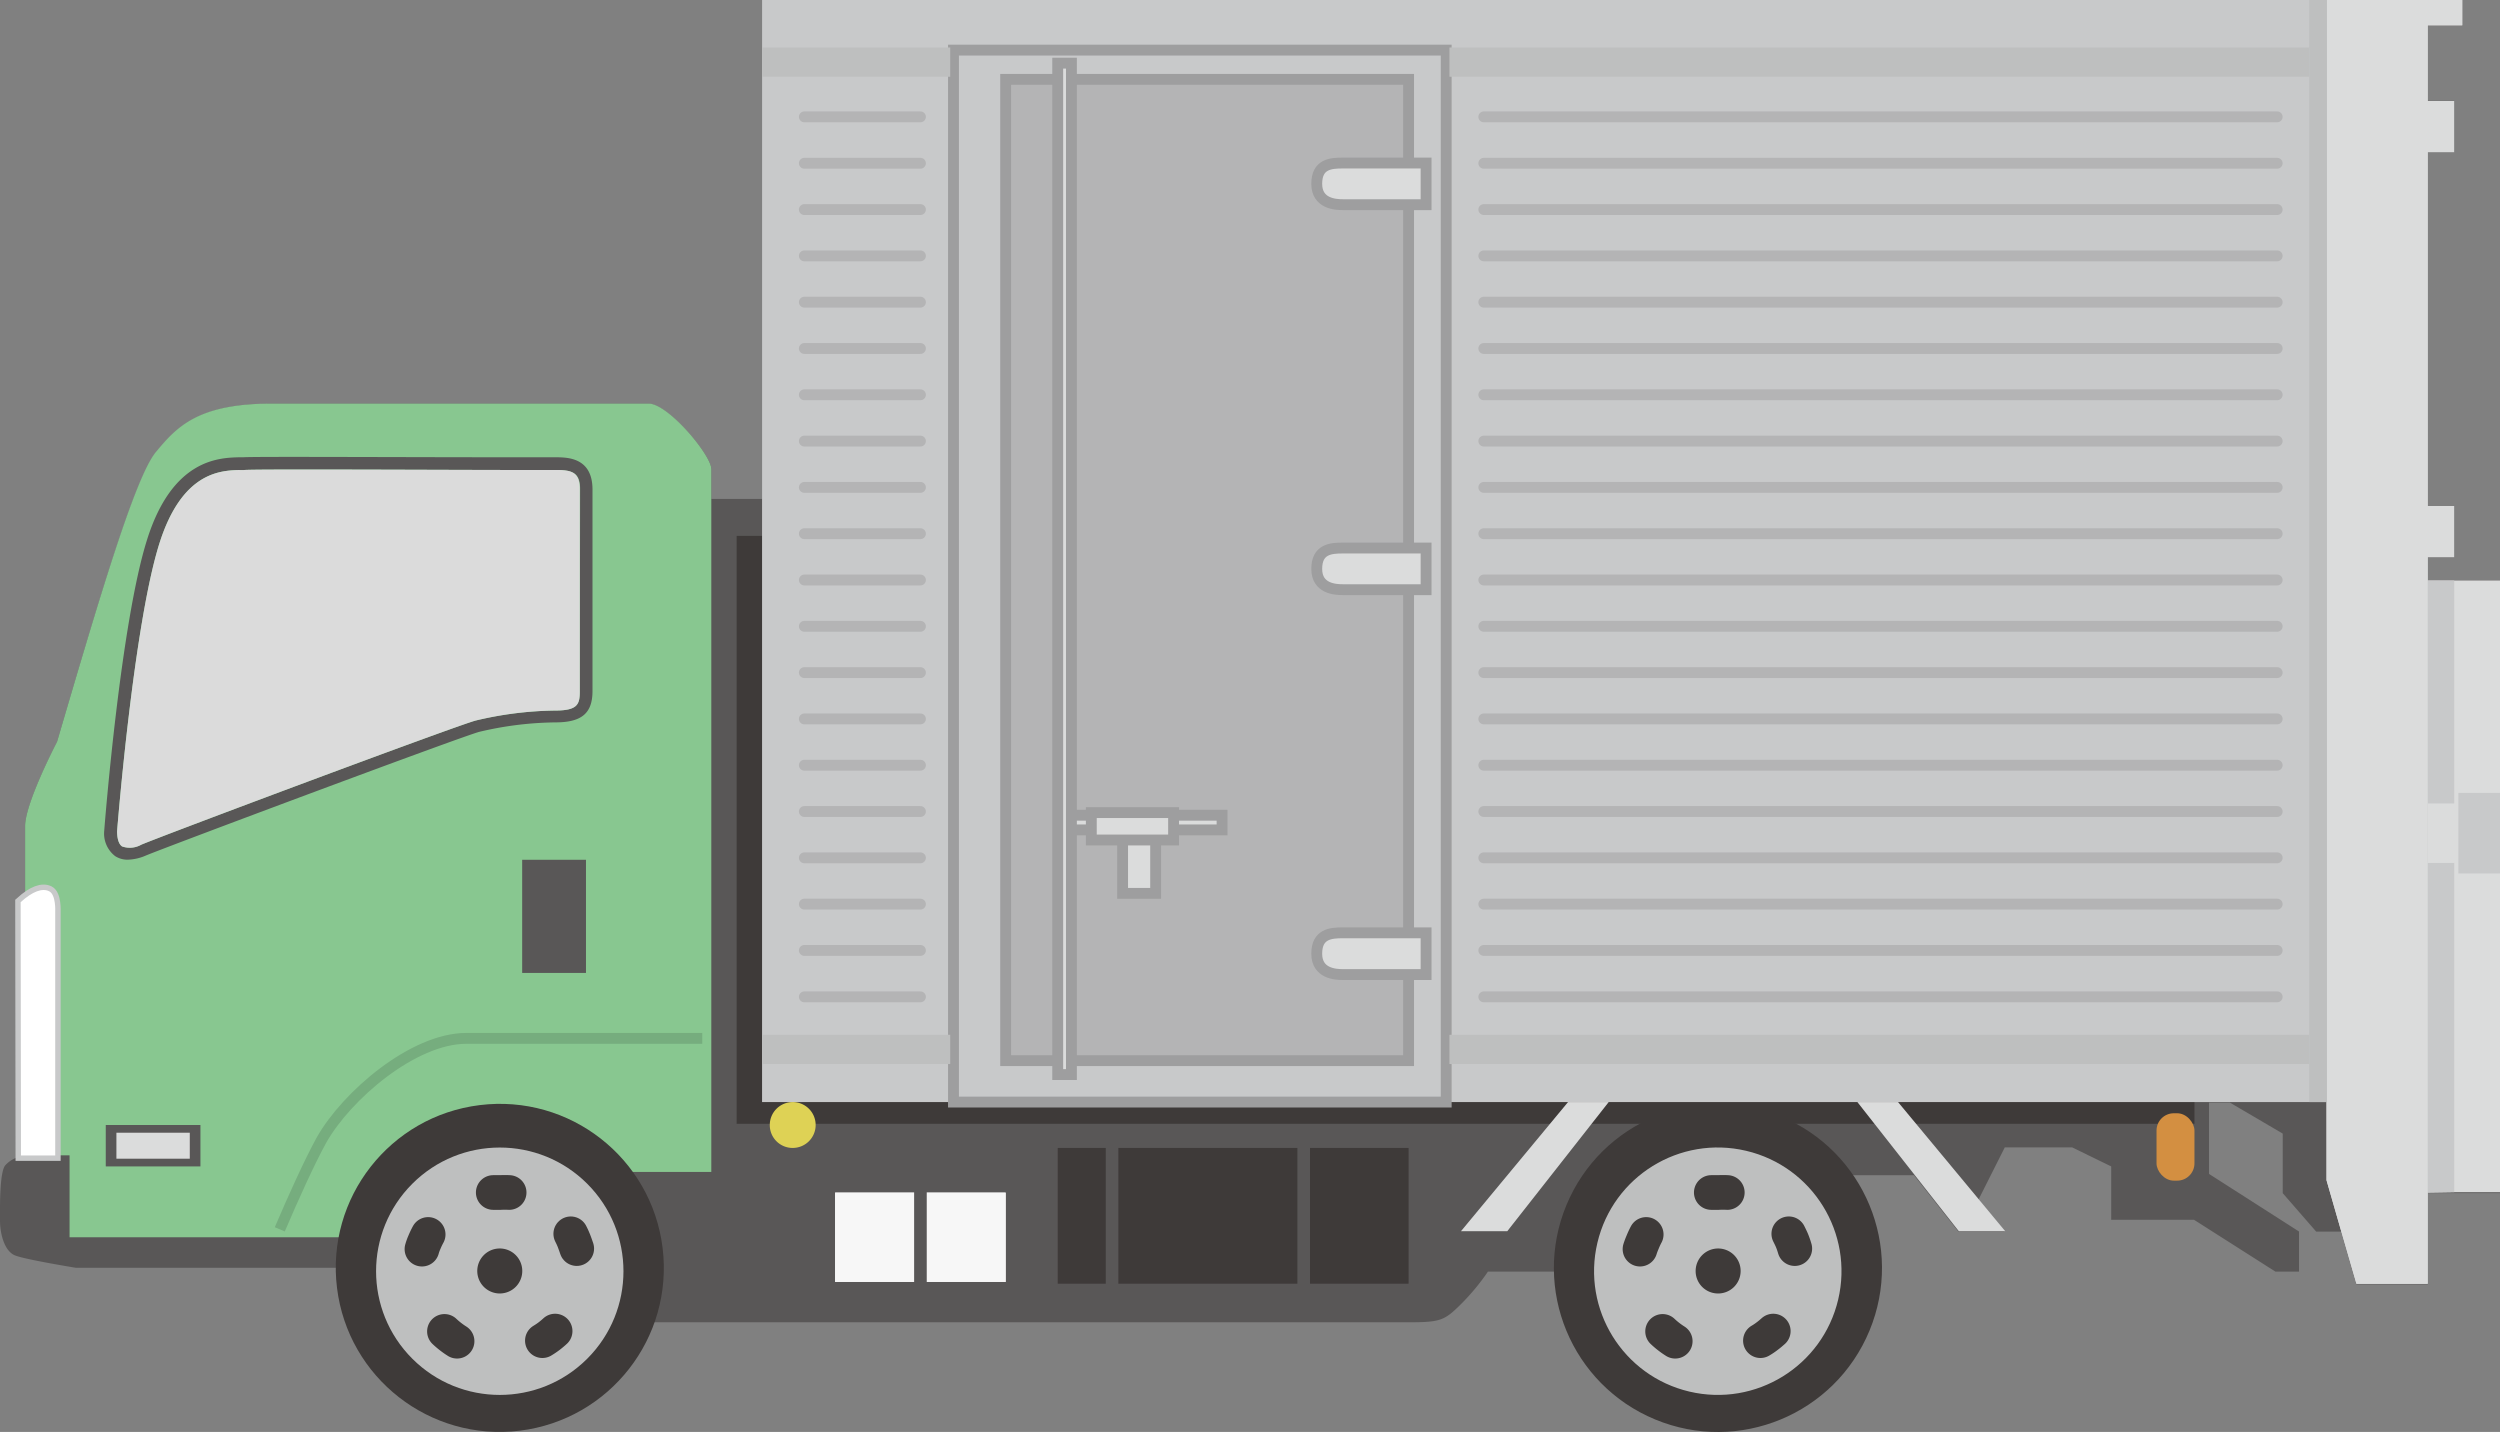 <svg xmlns="http://www.w3.org/2000/svg" width="230" height="131.74" viewBox="0 0 230 131.74"><rect x="0" y="0" width="230" height="131.74" fill="#808080" stroke="none"/><defs><style>.cls-1{fill:#595757;}.cls-2{fill:#3e3a39;}.cls-3,.cls-9{fill:#dbdcdc;}.cls-4{fill:#88c790;}.cls-16,.cls-5{fill:#c8c9ca;}.cls-14,.cls-15,.cls-6,.cls-7{fill:none;}.cls-6{stroke:#b4b4b5;}.cls-14,.cls-6{stroke-linecap:round;stroke-linejoin:round;}.cls-7,.cls-8,.cls-9{stroke:#9e9e9f;}.cls-15,.cls-16,.cls-7,.cls-8,.cls-9{stroke-miterlimit:10;}.cls-8{fill:#b4b4b5;}.cls-10{fill:#ded255;}.cls-11{fill:#d38f41;}.cls-12{fill:#f7f7f7;}.cls-13{fill:#bebfbf;}.cls-14{stroke:#3e3a39;stroke-width:3.19px;}.cls-15{stroke:#76ad7e;}.cls-16{stroke:#c8c9ca;}.cls-17{fill:#fff;}.cls-18{fill:#dbdbdb;}</style></defs><g id="レイヤー_2" data-name="レイヤー 2"><g id="コンテンツ"><path class="cls-1" d="M223.35,53.4V51.27h2.44V46.55h-2.44V14h2.44V9.28h-2.44V2.33h3.18V0H70.11V45.9H65.44V43.15c0-1.28-4-6-5.76-6H25c-6.78,0-8.71,2.18-10.63,4.49S9.09,55.19,5.25,68.26c0,0-2.94,5.63-2.94,7.76v30.31a2.74,2.74,0,0,0-1.8.85c-.57.58-.51,4-.51,5.13s.38,2.81,1.41,3.2S7,116.64,7,116.64H38.29l4.94-4.46H58v9.47h71.58c2.95,0,3.31-.16,4.82-1.66a20.59,20.59,0,0,0,2.49-3H164l5.26-8.87h6.83l4.08,5.18h4.27l-2.43-2.91,2.43-4.83h6.2l3.59,1.75v4.91h7.62l7.49,4.77h2.17v-3.69L203.23,108v-6.56h1.92l4.86,2.85v5.48l3.08,3.54h2.3l1.4,4.85h6.56v-8.39l2.44,0H230V53.4Z"/><rect class="cls-2" x="67.77" y="49.3" width="134.12" height="54.09"/><polygon class="cls-3" points="230 53.4 230 109.68 225.79 109.68 223.35 109.72 223.35 118.11 216.79 118.11 215.39 113.27 214.04 108.58 214.04 0 226.53 0 226.53 2.33 223.35 2.33 223.35 9.29 225.79 9.29 225.79 14.01 223.35 14.01 223.35 46.55 225.79 46.55 225.79 51.27 223.35 51.27 223.35 53.4 230 53.4"/><polygon class="cls-3" points="226.53 0 226.53 2.33 223.35 2.33 223.35 118.11 216.79 118.11 215.39 113.27 214.04 108.58 214.04 0 226.53 0"/><path class="cls-4" d="M65.44,43.15v64.67H48l-9.75,8.82-1.67-2.81H6.4v-7.54H3.08a5.88,5.88,0,0,0-.77,0V76c0-2.13,2.94-7.76,2.94-7.76,3.84-13.07,7.17-24.34,9.09-26.65S18.19,37.13,25,37.13H59.68C61.47,37.13,65.44,41.87,65.44,43.15Z"/><rect class="cls-5" x="70.11" width="143.93" height="101.39"/><line class="cls-6" x1="74" y1="32.06" x2="84.68" y2="32.06"/><line class="cls-6" x1="74" y1="10.75" x2="84.68" y2="10.75"/><line class="cls-6" x1="74" y1="15.02" x2="84.68" y2="15.02"/><line class="cls-6" x1="74" y1="19.28" x2="84.68" y2="19.28"/><line class="cls-6" x1="74" y1="23.54" x2="84.68" y2="23.54"/><line class="cls-6" x1="74" y1="27.8" x2="84.68" y2="27.8"/><line class="cls-6" x1="74" y1="36.32" x2="84.68" y2="36.32"/><line class="cls-6" x1="74" y1="40.58" x2="84.68" y2="40.58"/><line class="cls-6" x1="74" y1="44.84" x2="84.68" y2="44.84"/><line class="cls-6" x1="74" y1="49.1" x2="84.68" y2="49.1"/><line class="cls-6" x1="74" y1="53.36" x2="84.68" y2="53.36"/><line class="cls-6" x1="74" y1="57.62" x2="84.68" y2="57.62"/><line class="cls-6" x1="74" y1="61.88" x2="84.68" y2="61.88"/><line class="cls-6" x1="74" y1="66.14" x2="84.68" y2="66.14"/><line class="cls-6" x1="74" y1="70.4" x2="84.68" y2="70.4"/><line class="cls-6" x1="74" y1="74.66" x2="84.68" y2="74.66"/><line class="cls-6" x1="74" y1="78.92" x2="84.68" y2="78.92"/><line class="cls-6" x1="74" y1="83.18" x2="84.68" y2="83.18"/><line class="cls-6" x1="74" y1="87.44" x2="84.68" y2="87.44"/><line class="cls-6" x1="74" y1="91.71" x2="84.68" y2="91.71"/><polygon class="cls-5" points="225.79 109.68 225.79 109.68 225.79 53.4 223.35 53.4 223.35 109.72 225.79 109.68"/><rect class="cls-3" x="223.35" y="73.92" width="2.82" height="5.47"/><rect class="cls-5" x="226.17" y="72.95" width="3.83" height="7.41"/><rect class="cls-7" x="87.72" y="4.61" width="45.33" height="96.78"/><rect class="cls-8" x="92.52" y="7.3" width="37.07" height="90.28"/><rect class="cls-9" x="97.31" y="5.81" width="1.26" height="93.05"/><rect class="cls-9" x="98.57" y="75" width="13.86" height="1.35"/><rect class="cls-9" x="103.28" y="76.02" width="3.04" height="6.17"/><rect class="cls-9" x="100.4" y="74.76" width="7.57" height="2.52"/><path class="cls-9" d="M123.54,85.82h7.66v3.84h-7.66c-.68,0-2.4-.09-2.4-1.92S122.44,85.82,123.54,85.82Z"/><path class="cls-9" d="M123.54,50.42h7.66v3.83h-7.66c-.68,0-2.4-.08-2.4-1.91S122.44,50.42,123.54,50.42Z"/><path class="cls-9" d="M123.54,15h7.66v3.83h-7.66c-.68,0-2.4-.09-2.4-1.92S122.44,15,123.54,15Z"/><path class="cls-10" d="M70.82,103.5a2.11,2.11,0,1,1,2.11,2.11A2.1,2.1,0,0,1,70.82,103.5Z"/><polygon class="cls-3" points="148 101.39 138.67 113.27 134.41 113.27 144.26 101.39 148 101.39"/><polygon class="cls-3" points="170.88 101.39 180.21 113.27 184.48 113.27 174.62 101.39 170.88 101.39"/><rect class="cls-11" x="198.4" y="102.42" width="3.49" height="6.2" rx="1.59"/><rect class="cls-12" x="76.83" y="109.72" width="15.69" height="8.22"/><rect class="cls-2" x="97.31" y="105.61" width="32.28" height="12.49"/><rect class="cls-12" x="76.83" y="109.72" width="15.69" height="8.22"/><rect class="cls-13" x="212.45" width="1.59" height="101.39"/><rect class="cls-13" x="133.35" y="4.37" width="79.1" height="2.69"/><rect class="cls-13" x="70.11" y="4.37" width="17.31" height="2.69"/><rect class="cls-13" x="133.35" y="95.2" width="79.1" height="2.69"/><rect class="cls-13" x="70.11" y="95.2" width="17.31" height="2.69"/><line class="cls-6" x1="136.51" y1="10.75" x2="209.5" y2="10.75"/><line class="cls-6" x1="136.51" y1="15.02" x2="209.5" y2="15.02"/><line class="cls-6" x1="136.51" y1="19.28" x2="209.5" y2="19.28"/><line class="cls-6" x1="136.51" y1="23.54" x2="209.5" y2="23.54"/><line class="cls-6" x1="136.51" y1="27.8" x2="209.5" y2="27.8"/><line class="cls-6" x1="136.51" y1="36.32" x2="209.5" y2="36.32"/><line class="cls-6" x1="136.51" y1="40.58" x2="209.5" y2="40.58"/><line class="cls-6" x1="136.51" y1="44.84" x2="209.5" y2="44.84"/><line class="cls-6" x1="136.51" y1="49.1" x2="209.5" y2="49.1"/><line class="cls-6" x1="136.51" y1="53.36" x2="209.5" y2="53.36"/><line class="cls-6" x1="136.51" y1="57.62" x2="209.5" y2="57.62"/><line class="cls-6" x1="136.51" y1="61.88" x2="209.5" y2="61.88"/><line class="cls-6" x1="136.51" y1="66.14" x2="209.5" y2="66.14"/><line class="cls-6" x1="136.51" y1="70.4" x2="209.5" y2="70.4"/><line class="cls-6" x1="136.51" y1="74.66" x2="209.5" y2="74.66"/><line class="cls-6" x1="136.51" y1="78.92" x2="209.5" y2="78.92"/><line class="cls-6" x1="136.51" y1="83.18" x2="209.5" y2="83.18"/><line class="cls-6" x1="136.51" y1="87.44" x2="209.5" y2="87.44"/><line class="cls-6" x1="136.51" y1="91.71" x2="209.5" y2="91.71"/><line class="cls-6" x1="136.51" y1="32.06" x2="209.5" y2="32.06"/><circle class="cls-2" cx="45.98" cy="116.65" r="15.09" transform="translate(-13.91 6.49) rotate(-7.02)"/><circle class="cls-13" cx="45.98" cy="116.95" r="11.38" transform="translate(-69.23 66.77) rotate(-45)"/><path class="cls-2" d="M43.91,117A2.07,2.07,0,1,1,46,119,2.07,2.07,0,0,1,43.91,117Z"/><path class="cls-14" d="M38.82,114.92a4.88,4.88,0,0,1,.23-.64,7.75,7.75,0,0,1,.34-.71"/><path class="cls-14" d="M42.05,123.39c-.19-.12-.38-.25-.56-.39a7.34,7.34,0,0,1-.6-.51"/><path class="cls-14" d="M51.07,122.46c-.16.15-.34.3-.52.44a6.75,6.75,0,0,1-.65.44"/><path class="cls-14" d="M52.51,113.51c.1.2.2.4.28.61s.19.5.27.75"/><path class="cls-14" d="M45.38,109.71c.22,0,.45,0,.68,0a6.79,6.79,0,0,1,.78,0"/><path class="cls-15" d="M64.61,95.53H42.9c-4.87,0-11,5.25-13.32,9.35-1.1,2-2.59,5.29-3.84,8.22"/><path class="cls-16" d="M1.9,83c1.1-1,2-1.32,2.63-1s.55,1.86.55,1.86v22.44H1.93Z"/><path class="cls-17" d="M1.9,83c1.1-1,2-1.32,2.63-1s.55,1.86.55,1.86v22.44H1.93Z"/><rect class="cls-1" x="48.04" y="79.1" width="5.87" height="10.41"/><rect class="cls-1" x="9.73" y="103.5" width="8.71" height="3.81"/><rect class="cls-3" x="10.71" y="104.21" width="6.75" height="2.39"/><path class="cls-1" d="M51.07,42.07l-2.78,0c-11.52,0-24.88-.08-25.93,0l-.44,0c-1.82.06-6.06.2-8.38,7.55-2.43,7.66-3.89,26-3.95,26.79v0a2.62,2.62,0,0,0,1,2.35,2.07,2.07,0,0,0,1.18.33,4.44,4.44,0,0,0,1.67-.39c2.21-.91,28.85-10.88,30.65-11.37a31.57,31.57,0,0,1,7-.87c2.43,0,3.42-.84,3.42-2.89V45C54.49,42.07,52.18,42.07,51.07,42.07Zm2.27,21.57c0,1.18-.23,1.73-2.27,1.73a33,33,0,0,0-7.31.92C41.83,66.81,15.31,76.74,13,77.71a2.13,2.13,0,0,1-1.77.16c-.37-.25-.45-.88-.46-1.37.06-.76,1.55-19.1,3.9-26.52,2.08-6.56,5.61-6.68,7.32-6.74a3.63,3.63,0,0,0,.5,0c1.14-.1,19.07,0,25.82,0h2.79c1.57,0,2.27.25,2.27,1.73Z"/><path class="cls-18" d="M53.34,45V63.64c0,1.18-.23,1.73-2.27,1.73a33,33,0,0,0-7.31.92C41.83,66.81,15.31,76.74,13,77.71a2.13,2.13,0,0,1-1.77.16c-.37-.25-.45-.88-.46-1.37.06-.76,1.55-19.1,3.9-26.52,2.08-6.56,5.61-6.68,7.32-6.74a3.63,3.63,0,0,0,.5,0c1.14-.1,19.07,0,25.82,0h2.79C52.64,43.22,53.34,43.47,53.34,45Z"/><circle class="cls-2" cx="158.04" cy="116.65" r="15.09" transform="translate(-10.2 218.02) rotate(-67.5)"/><circle class="cls-13" cx="158.04" cy="116.95" r="11.38" transform="translate(7.91 243.9) rotate(-76.72)"/><path class="cls-2" d="M156,117A2.07,2.07,0,1,1,158,119,2.06,2.06,0,0,1,156,117Z"/><path class="cls-14" d="M150.88,114.92c.07-.22.15-.43.24-.64a7.7,7.7,0,0,1,.33-.71"/><path class="cls-14" d="M154.12,123.39c-.19-.12-.38-.25-.56-.39a7.34,7.34,0,0,1-.6-.51"/><path class="cls-14" d="M163.14,122.46c-.17.15-.34.3-.53.44a5.7,5.7,0,0,1-.65.44"/><path class="cls-14" d="M164.57,113.51c.1.2.2.4.29.61a7.41,7.41,0,0,1,.26.75"/><path class="cls-14" d="M157.44,109.71c.22,0,.45,0,.68,0a6.85,6.85,0,0,1,.79,0"/><rect class="cls-1" x="84.1" y="105.4" width="1.16" height="14.84"/><rect class="cls-1" x="101.73" y="105.4" width="1.16" height="14.84"/><rect class="cls-1" x="119.36" y="105.4" width="1.16" height="14.84"/></g></g></svg>